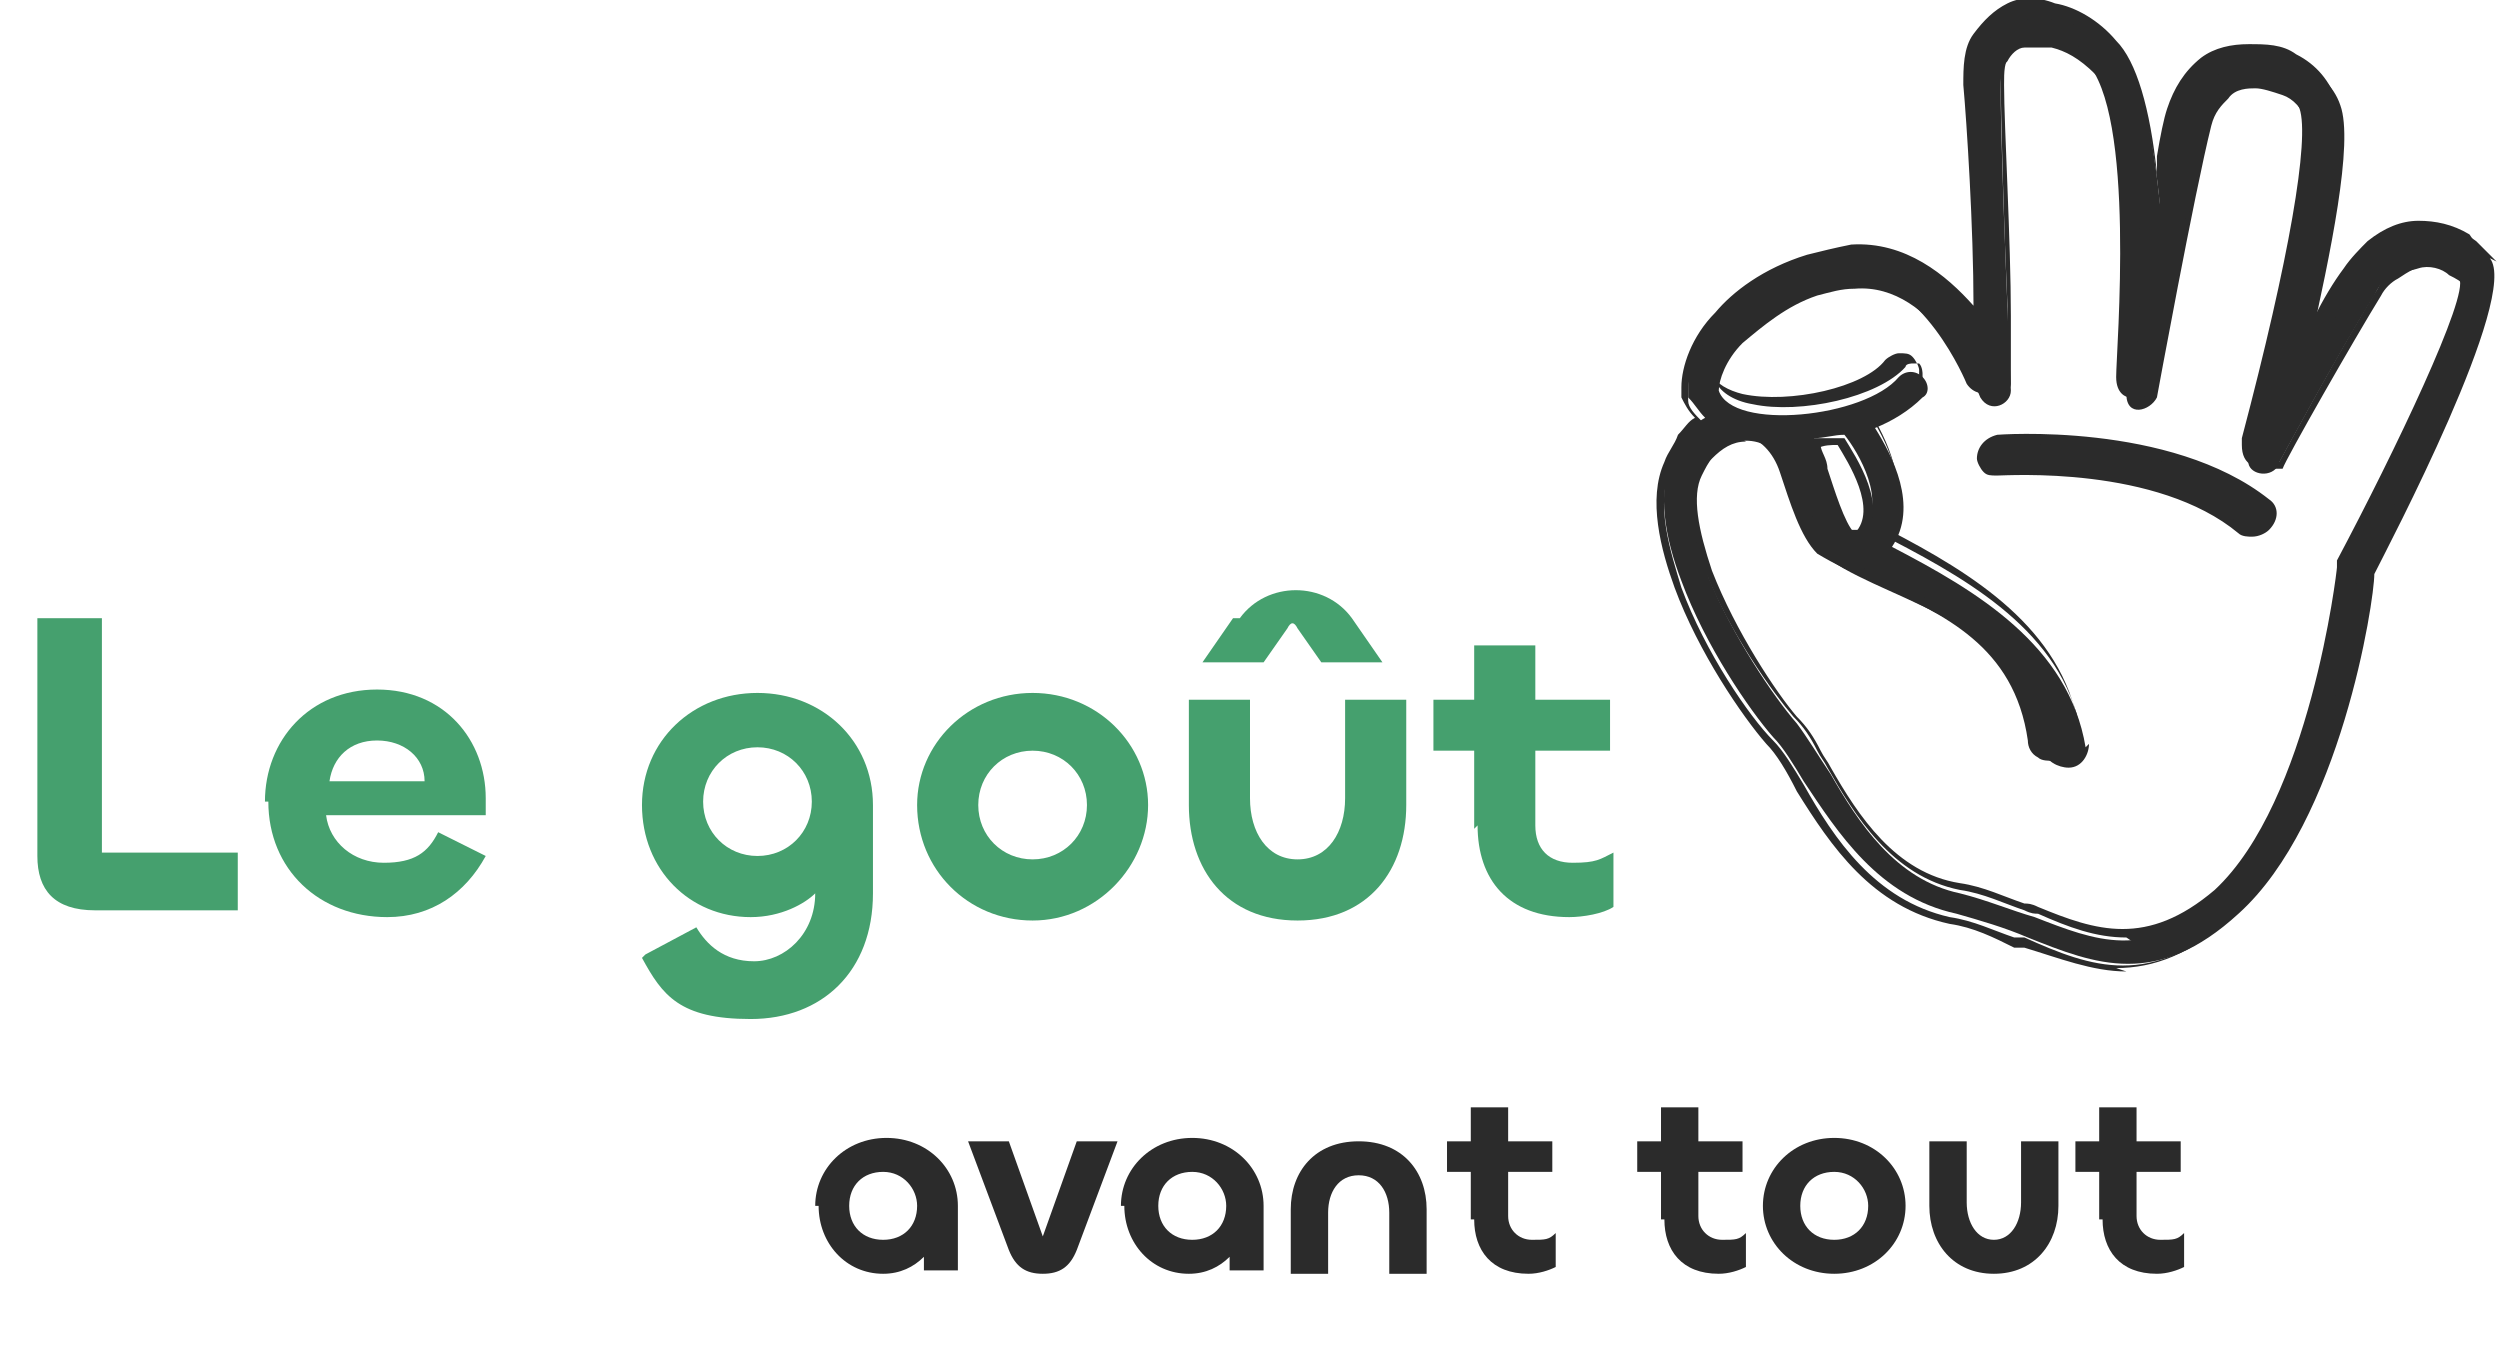 <svg xmlns="http://www.w3.org/2000/svg" id="Calque_1" data-name="Calque 1" viewBox="0 0 73.6 39.7"><defs><style>      .cls-1 {        fill: #45a06e;      }      .cls-1, .cls-2 {        stroke-width: 0px;      }      .cls-3 {        isolation: isolate;      }      .cls-2 {        fill: #2b2b2b;      }    </style></defs><g><path class="cls-2" d="M61.5,21.9c0,.3-.2.7-.6.7-.3,0-.7-.2-.7-.5-.5-3.8-4.4-4.3-6.3-5.6-.5-.5-.8-1.5-1.1-2.3-.4-1.4-1.8-1.6-2.5-.6-.1.1-.2.3-.3.5-.3.7,0,1.8.3,2.9.7,1.7,1.9,3.5,2.6,4.3.3.4.6.9,1,1.5.8,1.4,1.9,3.1,3.8,3.5.8.2,1.5.5,2.2.7,1.8.7,3.3,1.3,5.3-.5,2.9-2.7,3.7-9.5,3.7-9.5v-.2c0,0,4.2-7.6,3.6-8.4,0-.1-.2-.2-.4-.3-.2-.2-.6-.3-.9-.2s-.7.1-.9.3c-.2.1-.3.3-.4.5-.9,1.4-2.9,5.1-2.9,5.1-.3.3-.9.1-.8-.3,0,0,2.2-8.4,1.7-9.9-.1-.4-.4-.7-.7-.8-.3-.1-.6-.2-.8-.2s-.6,0-.8.3c-.2.2-.4.4-.5.8-.5,2-1.6,8-1.6,8-.2.4-.9.6-.9-.1,0,0,.7-7.8-.9-9.4-.5-.5-.9-.7-1.3-.8-.3,0-.5,0-.8,0-.2,0-.4.2-.5.4-.2.2-.2.5-.2.9,0,1.9.3,8.8.3,8.8,0,.4-.6.7-.9.2,0,0-1.3-3.4-3.7-3.2-.4,0-.7.1-1.1.2-.9.3-1.6.9-2.2,1.4-.5.5-.7,1.1-.7,1.4,0,0,0,0,0,0,.4,1.2,4.3.8,5.3-.4.2-.2.5-.2.7,0s.2.5,0,.6c-.4.4-.9.7-1.4.9.5.8,1.3,2.3.5,3.5,2.5,1.3,5.2,2.9,5.7,5.9h0ZM73.3,7.6c.9,1.1-3,8.5-3.4,9.3,0,.8-1,7.3-4,10-2.4,2.2-4.2,1.5-6.2.7-.7-.3-1.4-.5-2.1-.7-2.3-.5-3.5-2.4-4.5-3.9-.3-.5-.6-1-.9-1.3-.7-.8-2-2.7-2.7-4.6-.5-1.3-.7-2.6-.3-3.6.1-.3.3-.5.4-.7.2-.2.4-.4.6-.5-.2-.2-.3-.4-.5-.6,0-.1,0-.2,0-.3,0-.6.3-1.4.9-2.1.7-.7,1.5-1.4,2.6-1.7.4-.1.8-.2,1.3-.3,1.7-.1,2.9,1,3.7,2.1,0-2.2-.2-5.7-.3-6.9,0-.5,0-1,.3-1.4.2-.4.6-.6,1-.8.4-.2.8-.2,1.3,0,.5.1,1.2.5,1.8,1.1.8.8,1.1,2.8,1.3,4.7.2-1.1.4-2.1.6-2.8s.5-1.1.9-1.4c.4-.3.8-.4,1.3-.4.4,0,.9,0,1.3.3.5.3,1,.7,1.2,1.3.4,1.1-.3,4.4-.9,7.1.5-.8.9-1.7,1.3-2.2.2-.3.4-.6.7-.8.4-.3,1-.5,1.5-.5.5,0,1,.1,1.4.4.2.2.4.4.6.6h0ZM54.3,12.8c-.3,0-.6.1-.9.1.1.2.2.5.3.8.2.7.5,1.6.8,1.9,0,0,.1,0,.3,0,.8-.8-.1-2.3-.5-2.8h0ZM58.8,13.9c-.3,0-.5-.2-.5-.4s.2-.5.5-.5c0,0,5-.5,7.9,1.9.2.2.2.5,0,.7-.2.2-.5.2-.7,0-2.5-2.1-7.2-1.7-7.2-1.7h0Z"></path><path class="cls-2" d="M62.6,28.6c-1,0-2-.4-3-.7h-.3c-.6-.3-1.2-.6-1.9-.7-2.3-.5-3.5-2.3-4.5-3.9h0c-.3-.6-.6-1.1-.9-1.4-.7-.8-2-2.7-2.7-4.6-.4-1.1-.8-2.6-.3-3.7.1-.3.3-.5.4-.8.2-.2.3-.4.5-.5-.2-.2-.3-.4-.4-.6,0-.1,0-.2,0-.3,0-.6.3-1.5,1-2.2.5-.6,1.4-1.3,2.7-1.7.4-.1.8-.2,1.3-.3,1.6-.1,2.8.9,3.6,1.8,0-2.3-.2-5.4-.3-6.5,0-.5,0-1.1.3-1.5.3-.4.6-.7,1-.9.4-.2.9-.2,1.4,0,.6.1,1.3.5,1.8,1.1.6.6,1,2,1.2,3.9,0-.2,0-.3,0-.5.1-.6.2-1.1.3-1.4.2-.6.5-1.1,1-1.5.4-.3.9-.4,1.4-.4.5,0,1,0,1.4.3.6.3,1,.8,1.2,1.4.3.8,0,3-.7,6.4,0,0,0,0,0,0,.3-.6.6-1.1.9-1.5.2-.3.5-.6.7-.8.5-.4,1-.6,1.5-.6.5,0,1,.1,1.5.4h0c.2.3.3.4.4.6h0s0,0,0,0c1,1.3-3.2,9-3.4,9.4,0,.5-1,7.2-4,10.1-1.2,1.1-2.3,1.5-3.4,1.5ZM54.7,7.5c0,0-.1,0-.2,0-.5,0-.9.1-1.3.3-1.2.4-2.1,1.1-2.6,1.7-.6.7-.9,1.5-.9,2,0,0,0,.2,0,.3,0,.2.2.4.4.6h.1c0,.1-.1.2-.1.2-.2.1-.4.3-.5.5-.2.2-.3.5-.4.7-.5,1,0,2.5.3,3.5.7,1.9,2,3.8,2.7,4.5.3.3.6.8.9,1.3h0c.9,1.6,2.1,3.4,4.3,3.9.7.1,1.3.4,1.9.6h.3c2,.9,3.7,1.5,6.1-.6,3.1-2.8,3.9-9.9,4-9.9h0c1.4-2.6,4-8.1,3.5-9.1h0s0,0,0,0c-.1-.2-.3-.3-.5-.5h0c-.4-.3-.9-.5-1.3-.4-.5,0-1,.2-1.4.5-.2.2-.4.4-.6.7-.2.4-.6.9-.9,1.5-.1.2-.3.5-.4.7l-.4.7.2-.8c.9-3.8,1.2-6.2.9-7-.2-.5-.6-1-1.1-1.3-.4-.2-.8-.3-1.2-.3-.4,0-.9.1-1.2.4-.4.3-.7.7-.9,1.3,0,.4-.2.9-.3,1.4,0,.4-.2.9-.3,1.3l-.2.9v-.9c-.2-2.4-.7-4-1.3-4.6-.5-.5-1.1-.9-1.7-1-.5-.1-.9,0-1.3,0-.4.2-.7.4-.9.8-.2.4-.3.9-.3,1.4,0,1.1.2,4.5.3,6.9v.4s-.2-.3-.2-.3c-.7-.9-1.8-2-3.4-2ZM62.6,27.6c-.9,0-1.7-.3-2.6-.7-.1,0-.2,0-.4-.1-.6-.2-1.2-.5-1.9-.6-2-.4-3.1-2.2-3.9-3.6-.1-.2-.2-.3-.3-.5-.2-.4-.4-.7-.7-1-.6-.7-1.9-2.5-2.6-4.3-.3-.9-.7-2.1-.3-3,0-.2.2-.4.3-.6.4-.5.9-.7,1.4-.6.6.1,1.1.6,1.3,1.3.3.9.6,1.8,1,2.3.5.3,1.1.6,1.7.9,1.8.8,4.1,1.9,4.6,4.8,0,.1.1.3.2.4.1,0,.2.1.4,0,.1,0,.3,0,.4-.2,0,0,.1-.2.1-.3h0c-.4-3-3.1-4.6-5.6-5.9h-.1c0,0,0-.2,0-.2.7-1.1,0-2.6-.5-3.4h0c0-.1.1-.2.1-.2.6-.2,1-.5,1.4-.9,0,0,0-.1,0-.2,0,0,0-.2-.1-.3,0,0-.2,0-.2,0,0,0-.2,0-.2.1-.8.9-3.1,1.4-4.5,1.1-.6-.1-1-.4-1.1-.7h0s0,0,0,0c0,0,0,0,0,0,0-.4.3-.9.8-1.5.6-.7,1.4-1.2,2.2-1.4.3-.1.7-.2,1.1-.2,0,0,.1,0,.2,0,2.4,0,3.6,3.2,3.7,3.3,0,.1.2.2.4.2.2,0,.3-.2.3-.3h0c0-.1,0-1,0-2,0-2.2-.2-5.6-.2-6.8,0-.4,0-.7.2-.9.1-.2.3-.4.6-.5.3,0,.5-.1.8,0,.4.1.9.4,1.3.9,1.5,1.6,1.1,8.2.9,9.5,0,.2,0,.3.2.4.2,0,.4,0,.5-.3,0,0,0-.2,0-.4.3-1.5,1.1-5.9,1.5-7.6,0-.4.3-.7.6-.9.3-.2.6-.3.9-.3s.6,0,.9.2c.4.2.7.5.8.9.4,1.3-.8,6.7-1.7,9.8,0,0,0,.1,0,.2,0,.2,0,.3.2.3.1,0,.3,0,.5,0,.1-.3,2.1-3.8,2.9-5.1.1-.2.3-.4.5-.5.3-.2.6-.4,1-.4.3,0,.7,0,1,.3.1,0,.3.2.4.3.6.8-2.9,7.2-3.6,8.5h0c0,.7-.9,7.1-3.7,9.7-1,.9-1.9,1.2-2.8,1.2ZM51.4,13c-.4,0-.7.2-1,.5-.1.1-.2.3-.3.5-.3.6-.1,1.6.3,2.8.7,1.8,1.9,3.6,2.5,4.3.3.3.5.6.7,1,.1.2.2.3.3.5.8,1.4,1.9,3.1,3.8,3.4.7.1,1.3.4,1.9.6.1,0,.2,0,.4.1,1.7.7,3.2,1.2,5.2-.5,2.8-2.6,3.6-9.4,3.6-9.5h0s0-.2,0-.2c1.7-3.2,3.9-7.8,3.6-8.3-.1-.1-.2-.2-.3-.3-.3-.2-.6-.2-.8-.2-.3,0-.6.1-.9.3-.2.1-.3.3-.4.5-.9,1.4-2.9,5.1-2.9,5.1h0c-.2.2-.5.3-.8.1-.2-.1-.3-.3-.3-.6,0,0,0,0,0,0,0,0,0,0,0-.2,1.4-5.3,2-8.8,1.7-9.7-.1-.3-.4-.6-.7-.8-.5-.2-1.1-.3-1.5,0-.2.2-.4.4-.5.8-.4,1.7-1.2,6.1-1.5,7.6q0,.5,0,.5c-.1.3-.5.5-.8.4-.1,0-.4-.1-.4-.6,0,0,0,0,0,0,0-.8.6-7.8-.9-9.3-.4-.4-.8-.7-1.2-.8-.2,0-.5,0-.7,0-.2,0-.3.2-.4.4-.1.2-.2.5-.2.8,0,1.2.1,4.6.2,6.8,0,1.6,0,2,0,2h0c0,.3-.2.5-.5.6-.2,0-.5,0-.7-.3,0,0-1.3-3.2-3.5-3.2s0,0-.1,0c-.4,0-.7.1-1.1.2-.8.3-1.5.7-2.1,1.4-.5.5-.7,1-.7,1.3,0,0,0,0,0,0,.1.3.5.5.9.6,1.4.3,3.6-.2,4.2-1,.1-.1.3-.2.4-.2.2,0,.3,0,.4.1.1.1.2.3.2.4,0,.2,0,.3-.1.4-.3.4-.8.6-1.3.9.6,1,1.1,2.3.5,3.4,2.5,1.3,5.1,2.9,5.6,5.8h0c0,.3,0,.5-.2.7-.1.2-.3.3-.5.3-.2,0-.4,0-.5-.1-.2-.1-.3-.3-.3-.5-.4-2.8-2.5-3.7-4.4-4.6-.7-.3-1.3-.6-1.8-.9-.5-.5-.8-1.5-1.1-2.4-.2-.6-.6-1-1.1-1.1,0,0-.1,0-.2,0ZM54.7,15.9c0,0-.1,0-.2,0-.4-.4-.7-1.3-.9-2,0-.3-.2-.6-.3-.8v-.2c0,0,.1,0,.1,0,.2,0,.4,0,.7,0h0s.2,0,.2,0h0c0,.1,0,0,0,0,.3.5,1.4,2.1.5,3,0,0-.1.1-.2.1ZM53.6,13.1c0,.2.2.4.2.7.2.6.5,1.6.8,1.9,0,0,0,0,0,0,.7-.7-.2-2.1-.5-2.6h0c-.2,0-.4,0-.6.1ZM66.3,15.8c-.1,0-.3,0-.4-.1-2.4-2-6.8-1.7-7.1-1.7h0c-.2,0-.3,0-.4-.1-.1-.1-.2-.3-.2-.4,0-.3.2-.6.6-.7,0,0,5.1-.4,8,1.9.3.2.3.6,0,.9-.1.1-.3.2-.5.2ZM59.8,13.7c1.6,0,4.5.3,6.2,1.8.2.1.4.1.5,0,.1-.2.1-.4,0-.5-2.8-2.3-7.8-1.9-7.8-1.9-.2,0-.4.2-.3.4,0,.1,0,.2.1.3,0,0,.2,0,.2,0h0c.1,0,.5,0,1,0Z"></path></g><g class="cls-3"><g class="cls-3"><path class="cls-1" d="M3,25.1h4v1.7H2.8c-1.2,0-1.7-.6-1.7-1.6v-7h1.9v6.9Z"></path></g><g class="cls-3"><path class="cls-1" d="M7.8,23.6c0-1.8,1.3-3.3,3.3-3.3s3.2,1.5,3.2,3.2v.5h-4.7c.1.8.8,1.4,1.7,1.4s1.3-.3,1.6-.9l1.4.7c-.6,1.1-1.6,1.8-2.9,1.8-2,0-3.5-1.4-3.5-3.4ZM12.5,23c0-.7-.6-1.2-1.4-1.2s-1.3.5-1.4,1.2h2.8Z"></path><path class="cls-1" d="M19,28.1l1.5-.8c.3.5.8,1,1.7,1s1.8-.8,1.8-2h0c-.3.3-1,.7-1.9.7-1.8,0-3.2-1.4-3.2-3.3s1.5-3.3,3.4-3.3,3.4,1.4,3.4,3.3v2.6c0,2.3-1.5,3.7-3.6,3.7s-2.6-.7-3.2-1.8ZM23.9,23.6c0-.9-.7-1.6-1.6-1.6s-1.6.7-1.6,1.6.7,1.6,1.6,1.6,1.6-.7,1.6-1.6Z"></path><path class="cls-1" d="M27,23.7c0-1.8,1.5-3.3,3.4-3.3s3.4,1.5,3.4,3.3-1.5,3.4-3.4,3.4-3.4-1.5-3.4-3.4ZM32,23.7c0-.9-.7-1.6-1.6-1.6s-1.6.7-1.6,1.6.7,1.6,1.6,1.6,1.6-.7,1.6-1.6Z"></path><path class="cls-1" d="M39.6,23.5v-2.9h1.8v3.1c0,1.9-1.1,3.4-3.2,3.4s-3.2-1.5-3.2-3.4v-3.1h1.8v2.9c0,1,.5,1.8,1.4,1.8s1.4-.8,1.4-1.8ZM36.5,18.2c.8-1.1,2.5-1.1,3.3,0l.9,1.3h-1.8l-.7-1c-.1-.2-.2-.2-.3,0l-.7,1h-1.8l.9-1.3Z"></path><path class="cls-1" d="M43.4,24.4v-2.3h-1.2v-1.5h1.2v-1.6h1.8v1.6h2.2v1.5h-2.2v2.2c0,.7.4,1.1,1.1,1.1s.8-.1,1.2-.3v1.6c-.3.2-.9.3-1.3.3-1.8,0-2.7-1.1-2.7-2.7Z"></path></g></g><g class="cls-3"><g class="cls-3"><path class="cls-2" d="M24,35.5c0-1.1.9-2,2.1-2s2.1.9,2.1,2v1.9h-1v-.4c-.3.3-.7.5-1.2.5-1.1,0-1.9-.9-1.9-2ZM27,35.5c0-.5-.4-1-1-1s-1,.4-1,1,.4,1,1,1,1-.4,1-1Z"></path></g><g class="cls-3"><path class="cls-2" d="M28.5,33.6h1.2l1,2.8,1-2.8h1.2l-1.2,3.2c-.2.5-.5.7-1,.7s-.8-.2-1-.7l-1.2-3.2ZM30.6,36.5h0,0Z"></path></g><g class="cls-3"><path class="cls-2" d="M33,35.5c0-1.1.9-2,2.1-2s2.1.9,2.1,2v1.9h-1v-.4c-.3.3-.7.5-1.2.5-1.1,0-1.9-.9-1.9-2ZM36.1,35.5c0-.5-.4-1-1-1s-1,.4-1,1,.4,1,1,1,1-.4,1-1Z"></path><path class="cls-2" d="M39.1,35.7v1.8h-1.1v-1.9c0-1.1.7-2,2-2s2,.9,2,2v1.9h-1.1v-1.8c0-.6-.3-1.1-.9-1.1s-.9.5-.9,1.1Z"></path><path class="cls-2" d="M43.3,35.9v-1.4h-.7v-.9h.7v-1h1.1v1h1.3v.9h-1.3v1.3c0,.4.3.7.7.7s.5,0,.7-.2v1c-.2.1-.5.2-.8.2-1.1,0-1.6-.7-1.6-1.6Z"></path></g><g class="cls-3"><path class="cls-2" d="M48.9,35.9v-1.4h-.7v-.9h.7v-1h1.1v1h1.3v.9h-1.3v1.3c0,.4.3.7.7.7s.5,0,.7-.2v1c-.2.1-.5.2-.8.2-1.1,0-1.6-.7-1.6-1.6Z"></path></g><g class="cls-3"><path class="cls-2" d="M51.9,35.5c0-1.1.9-2,2.1-2s2.1.9,2.1,2-.9,2-2.1,2-2.1-.9-2.1-2ZM55,35.5c0-.5-.4-1-1-1s-1,.4-1,1,.4,1,1,1,1-.4,1-1Z"></path><path class="cls-2" d="M59.5,35.4v-1.8h1.1v1.9c0,1.1-.7,2-1.9,2s-1.9-.9-1.9-2v-1.9h1.1v1.8c0,.6.3,1.1.8,1.1s.8-.5.8-1.1Z"></path><path class="cls-2" d="M61.8,35.9v-1.4h-.7v-.9h.7v-1h1.1v1h1.3v.9h-1.3v1.3c0,.4.3.7.7.7s.5,0,.7-.2v1c-.2.1-.5.2-.8.2-1.1,0-1.6-.7-1.6-1.6Z"></path></g></g></svg>